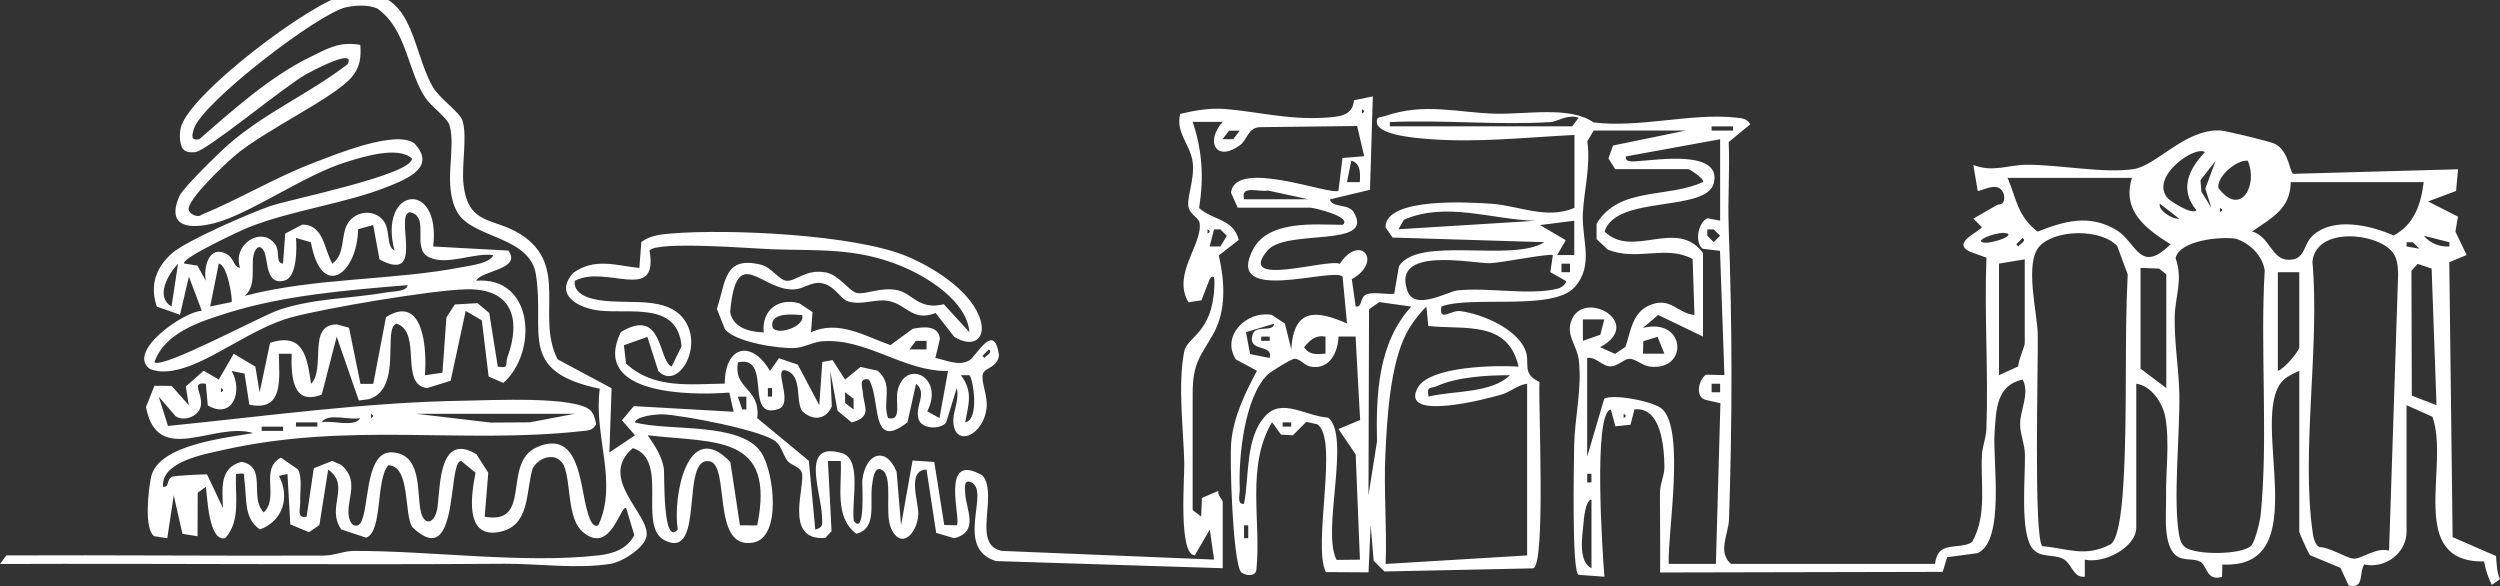 <svg xmlns="http://www.w3.org/2000/svg" width="725" height="170" viewBox="0 0 725 170" fill="none"><rect x="0" y="0" width="725" height="170" fill="#333333" stroke="none"/><g clip-path="url(#clip0_113_402)"><path d="M286.75 101.36C287.99 102.17 286.17 103 285.48 103.79L284.9 103.21L286.75 101.36ZM281.12 108.8C282.2 109.71 284.13 121.78 279.91 122.48C280.87 117.18 282.26 113.55 278.65 108.8H281.12ZM49.74 88.89C44.9 86 48.85 79.41 51.63 76.48L49.74 88.89ZM112.19 84.78C101.73 86.63 91.4 86.41 81.12 89.79C75.74 91.56 47.17 107.08 44.78 105.06C47.73 96.43 58.12 93.23 65.93 90.77C82.37 85.59 100.98 84.13 118.16 82.69C118.21 84.55 113.74 84.5 112.19 84.78ZM60.95 88.88L63.45 76.45C66.05 76.77 67.54 87.16 67.14 87.6L60.95 88.88ZM134.64 77.36C113.75 81.46 91.62 80.4 70.94 85.8C74.96 82.55 72.18 76.02 74 72.7C75.16 70.57 76.39 72.14 76.86 73.61C77.68 76.19 77.32 82.87 82.56 81.35C86.15 80.31 86.1 72.06 85.84 69L90.16 70.26C93.25 87.18 103.63 79.49 103.84 66.48L108.22 65.26L110.06 75.24C123.5 82.42 114.28 62.51 118.82 61.53C124.98 62.75 119.11 72.03 124.39 74.59C129.67 77.15 137.38 73.18 143.05 73.98C142.16 76.28 136.82 76.93 134.63 77.36H134.64ZM64.06 112.53C64.87 112.94 64.87 113.36 64.06 113.77V112.53ZM173.5 152.34C171.37 153.34 170.4 148.45 170.04 147.13C168.2 140.31 167.84 124.42 155.81 129.64C145.33 134.18 154.68 152.31 140.56 149.86L141.6 137.09L138.16 131.73C127.57 125.37 127.7 140.13 126.92 146.79C126.31 151.99 122.92 152.92 121.94 147.95C120.88 142.54 122.37 131.61 113.7 131.18C105.03 130.75 107.48 150.5 103.85 152.33C101.75 153.07 101.13 150.21 101.06 148.94C100.81 144.15 104.14 139.28 98.99 134.85L96.35 133.66L91 135.79L88.92 149.85C85.91 150.44 87.14 147.43 87.07 145.52C86.95 142.6 87.73 138.77 86.46 136.17L81.46 132.71C75.23 136.02 81.07 144.21 76.5 148.59C72.18 144.32 77.61 135.42 70.08 133.92C63.46 135.6 64.52 141.98 64.67 147.36L60.05 137.6C59.48 137.45 50.69 137.95 50.06 138.21C48.05 139.04 49.29 141.43 47.28 141.14C46.7 133.93 59.01 131.77 64.62 130.51C101.25 122.26 133.61 128.85 168.62 125.04C170.44 124.84 171.9 124.93 172.87 123.02C172.68 121.69 172.23 120.06 171.31 119.09C167.21 114.78 142.14 116.1 134.91 116.2C105.99 116.61 77.45 120.67 48.71 123.52L46.03 115.03L50.93 120.7C53.1 122.21 56.78 121 57.89 118.74C59.76 114.96 54.65 110.52 59.7 111.29L60.26 117.58C67.47 121.79 70.55 113.41 67.17 107.58L70.91 108.34L72.31 117.35C82.41 119.52 80.97 109.68 80.86 102.58H84.58C84.39 108.89 84.72 117.82 93.31 114.42L97.64 97.63L104.06 116.15L107.01 115.75C116.99 112.66 110.74 94.79 115.08 93.87C122.53 96.53 115.71 111.5 123.84 112.55L130.69 110.42L135.05 90.17L139.73 92.9L141.7 109.19L145.97 111.05C156.05 102.12 154.84 80.09 138.07 81.41C139.68 78.37 151.37 78.19 147.44 72.67L125.62 71.48C127.97 51.84 109.51 54.19 114.42 72.71C111.91 71.33 113.27 66.75 111.26 64.08C108.61 60.56 103.17 61.08 100.87 64.75C98.72 68.17 100.24 73.65 96.39 76.44C94.02 72.48 93.93 65.13 87.69 65.13L82.71 67.73L82.08 76.44C79.73 76.32 81.38 72.89 79.73 70.73C75.68 65.44 67.26 71.03 69.64 77.69C67.54 77.39 68.12 74.94 65.59 73.6C60.63 70.98 58.95 77.48 59.69 81.42L57.25 77.02L53.48 76.44C51.97 75.11 70.29 66.63 72.16 65.9C85.17 60.8 100.02 59.11 112.59 54.08C118.57 51.69 126.53 48.3 120.12 41.53C114.62 37.61 97.04 44.88 90.83 47.26C79.69 51.53 69.51 57.71 58.5 62.25C57.16 63.34 54.91 61.92 54.71 60.88C54.16 57.94 65.14 47.71 67.81 45.39C76.45 37.86 96.72 28.57 102.01 22.36C104.41 19.54 104.78 16.63 104.48 13.01C98.38 11.95 94.99 14.08 89.96 16.53C78.38 22.17 67.48 31.94 57.81 40.36C55.26 40.87 55.66 39.3 56.18 37.49C58.35 29.92 92.48 3.75 100.4 2.1C103.27 1.51 106.66 1.3 109.43 2.47C117.97 8.52 118.15 20.54 123.35 28.35C125.1 30.98 129.71 34.12 130.35 36.28C132.39 43.15 128.27 53.65 132.56 61.44C136.85 69.23 153.64 68.32 155.42 79.64C158.09 96.54 149.91 107.69 173.94 112.74C172.06 126.26 179.32 139.86 173.51 152.34H173.5ZM75.88 124.96V123.74H82.09V124.96H75.88ZM85.83 123.72V122.5H92.04V123.72H85.83ZM93.3 122.47C94.92 119.61 101.6 121.98 104.48 121.25C102.75 124.12 96.17 121.74 93.3 122.47ZM107.6 121.24V120C108.41 120.41 108.41 120.83 107.6 121.24ZM120.66 120H166.69L153.61 122.48L142.37 122.55L120.66 120ZM219.59 152.37L214.59 152.34L211.8 133.98C199.41 121 195.04 143.89 196.54 153.58C192.08 158.67 192.77 137.33 192.52 135.85C191.9 132.16 189.87 129.2 187.84 126.23C207.37 128.53 225.01 125.78 219.59 152.37ZM223.9 115.01H222.68V112.53H223.9V115.01ZM247.54 118.75L245.08 116.87V113.77L247.54 115.65V118.75ZM265.61 98.85H268.7V101.32H263.73L265.61 98.85ZM232.62 91.39C233.68 94.95 224.28 97.71 223.95 94.5C223.52 90.39 230.51 91.22 232.62 91.39ZM210.18 111.25C199.96 111.36 189.68 112.89 181.56 105.44L180.93 100.12L187.74 97.71L190.91 107.6C196.52 113.43 204.19 100.63 198.39 92.66C192.51 84.59 178.62 89.45 170.13 86.09C168.14 85.3 166.34 83.84 166.7 81.45C175.68 76.57 191.07 88.16 188.36 72.67C190.35 69.82 218.13 72.07 223.5 72.27C237.02 72.78 248 71.71 261.22 77.1C268.88 80.22 280.4 87.32 281.13 96.33L281.15 96.36H281.13V96.33L273.71 88.23C266.45 89.99 264.76 85.21 260.38 84.18C255.61 83.07 250.96 85.54 248.45 84.96C246.27 84.46 243.29 79.67 239.41 78.99C233.7 77.99 231.02 81.48 228.26 81.43C225.9 81.38 223.89 77.51 220.57 76.73C209.91 74.23 210.56 81.62 207.89 89.55L210.23 95.45C213.17 99.26 225.97 101.18 230.6 100.92C233.13 100.78 235.79 99.19 238.39 98.98C251.3 97.94 262.04 107.82 274.93 107.58L272.44 121.25L268.9 119.27C274.07 109.22 262.4 103.81 260.28 113.44C259.6 116.5 261.65 122.28 257.53 121.25C255.77 116.19 259.3 111.58 254.49 107.49L249.54 106.42L245.08 110.07L241.44 104.43L238.47 104.97L237.59 117.52L231.36 105.74L225.9 103.89L223.3 107.57C217.9 98.34 210.18 100.38 210.18 111.25ZM216.45 118.75H215.23L213.97 115.03H216.45V118.75ZM352.06 66.52H353.9L355.78 68.39L353.91 71.47H350.81L352.06 66.52ZM350.19 66.5C351 66.91 351 67.33 350.19 67.74V66.5ZM357.64 40.36H354.54L356.42 37.9H359.52L357.64 40.36ZM394.97 32.91V31.67C395.78 32.08 395.78 32.5 394.97 32.91ZM391.87 46.6C394.68 47.35 394.5 50.44 394.34 52.81H390.62L391.87 46.6ZM360.76 57.79C359.77 53.43 365.07 55.84 367.66 55.24L379.42 57.79H360.76ZM384.39 97.61V102.57C381.79 102.72 379.73 103.04 378.2 100.71C379.9 98.6 381.5 97.11 384.39 97.61ZM362.52 102.68L361.34 96.33L369.46 93.88C369.39 96.47 364.13 94.09 363.26 96.99C361.63 102.39 369.34 99.52 368.22 103.81L362.52 102.68ZM368.22 97.62V98.84H365.74V97.62H368.22ZM361.99 156.07H360.77V152.35H361.99V156.07ZM374.44 123.72H371.96V122.5H374.44V123.72ZM393.15 131.78L394.38 162.3L387.63 162.37C383.15 154.16 391.84 126.56 385.17 121.11C378.64 120.68 371.8 115.34 366.97 120.6C361.03 127.05 362.36 138.08 360.76 146.11C358.58 146.4 359.6 143.29 359.53 141.78C359.13 132.77 360.85 115.39 367.53 108.72C368.56 107.69 374.32 104.2 375.32 104.06C376.84 103.85 378.29 106.03 380.14 106.34C385.49 107.24 388 102.33 388.17 97.6H393.12L394.44 121.79L388.17 124.42L393.15 131.78ZM445.25 64.03L405.55 66.49L407.14 63.72C419.43 58.39 432.57 63.68 445.25 64.03ZM399.32 128.06L396.86 143.62L397.02 89.69L399.99 87.6L409.27 88.91C399.61 99.49 399.05 114.33 399.32 128.06ZM440.38 106.31C433.89 105.9 414.52 106.12 411.1 112.51C405.78 122.45 431.86 115.51 435.43 114.42C438.39 113.52 440.05 111.64 442.87 111.29V161.07L401.83 163.55C402.24 153.01 401.26 142.3 401.76 131.77C402.25 121.33 403.12 105.87 407.81 96.77C409.25 93.98 411.4 91.14 413.65 88.93L414.21 94.55C424.86 95.65 437.34 92.84 440.38 106.31ZM437.89 108.81C432.42 114.14 421.55 113.24 414.26 115.01C413.67 111.8 414.83 112.82 416.73 111.96C422.69 109.27 431.33 108.82 437.89 108.81ZM451.94 83.65C443.75 85.8 431.44 83.24 422.66 84.22C419.82 84.54 410.25 90.25 408.16 84.38C403.46 71.21 427.16 76.47 432.16 76.33C434.87 76.26 449.62 73.4 450.33 73.98L449.6 78.93L454.06 81.44C454.48 82.05 452.91 83.39 451.94 83.65ZM455.3 78.93H452.83V76.46H455.3V78.93ZM456.54 73.98L451.57 73.96L454.07 69.65L446.6 65.27L456.54 64.01V73.98ZM455.93 36.64H403.06V35.4C418.38 34.71 434.47 36.34 449.71 35.4C451.46 35.28 454.94 32.97 457.8 34.16L455.93 36.64ZM496.36 36.66H502.57V37.88H496.36V36.66ZM465.24 92.63L464.1 97.07L459.04 98.84V92.63H465.24ZM461.53 164.79C457.6 162.85 458.87 155.48 459.2 151.88C459.32 150.5 459.77 145 461.53 144.88V164.79ZM460.29 139.89V137.41H461.51V139.89H460.29ZM470.86 121.24V120C471.67 120.41 471.67 120.83 470.86 121.24ZM497.61 163.52H483.91C483.66 153.98 488.65 125 482.1 118.68C479.72 116.38 467.99 114.19 465.24 115.59L460.28 132.42V103.81C462.96 103.41 464.56 106.28 467.12 106.24C469.19 106.21 470.78 104.22 472.31 104.07C474.23 103.88 476.19 106.04 478.43 106.31C489.81 107.68 488.97 91.97 476.46 95.1L480.86 91.34L493.87 97.6V73.34C486.23 63.1 473.47 75.17 465.33 67.14C468.66 56.37 495.11 61.78 497.05 52.93C499.16 43.31 480 46.5 475.88 46.65C474.5 46.71 471.15 47.43 471.49 45.37L498.84 40.38V63.99L495.14 63.29C492.37 64.57 491.41 70.52 493.82 72.15L498.8 72.74L500.08 108.78L494.74 108.66C492.64 110.03 491.39 115.24 494.79 116L498.92 116.94L497.61 163.52ZM476.46 102.57L476.56 98.96L480.7 97.67L482.67 102.57H476.46ZM498.82 68.37L496.98 70.21L495.12 68.35V66.52H496.96L498.82 68.37ZM498.84 111.29V113.76H496.37V111.29H498.84ZM651.85 46.6C654.95 53.74 649.75 63.08 643.34 54.51C642.76 51.37 648.44 46.31 651.85 46.6ZM643.78 61.52V60.28C644.59 60.69 644.59 61.11 643.78 61.52ZM641.3 60.25L638.41 55.62L638.14 52.26L642.53 46.63L639.54 54.71L641.3 60.25ZM639.42 44.12C634.71 49.11 631.97 54.92 636.92 60.91C635.93 62.53 629.42 58.39 628.6 57.44C623.33 51.29 636.58 42.05 639.42 44.12ZM574.74 70.22C573.03 69.42 580.16 66.8 582.19 67.76C583.94 68.58 576.59 71.04 574.74 70.22ZM587.18 99.46C587.18 100.58 585.29 104.43 585.28 106.27L579.71 108.79V76.45L587.17 75.21H587.18V99.46ZM584.71 70.86L586.56 69.01C587.8 69.82 585.98 70.65 585.29 71.44L584.71 70.86ZM615.84 139.33C615.6 143.45 614.85 156.31 612 157.89C604.53 161.68 599.96 159.09 592.32 158.39C589.68 156.81 591.12 104.76 590.95 96.94C590.82 90.59 587.03 76.27 591.46 71.42C595.98 66.47 609.34 66.24 614.01 71.39L617.03 79.57C616.06 99.21 616.95 119.81 615.84 139.33ZM628.23 112.53H628.22L620.76 106.92V77.69L626.16 77.89L628.23 79.56V112.53ZM613.73 66.69C605.85 62.03 598.74 64.1 590.88 67.17C585.05 62.6 584.89 57.94 582.2 51.58H618.27C615.3 61.18 622.18 66.23 629.45 70.85C620.46 79.75 619.57 70.14 613.73 66.69ZM626.35 59.06L631.94 63.4C630.2 63.73 625.75 61.04 626.35 59.06ZM655.6 149.24C655.41 151.15 653.94 157.2 652.82 158.28C650.06 160.94 636.72 161.02 633.69 158.69C632.62 157.84 632.24 156.72 631.99 155.42C630.11 145.55 632.2 125.64 632.01 114.36C631.89 107.08 630.54 99.68 630.66 91.95C630.76 86.01 633.16 81.11 630.92 74.85C632.05 69.71 644.01 68.48 648.48 69.25C652.51 70.59 656.09 74.11 656.77 78.4C655.42 100.9 657.81 127.14 655.6 149.24ZM666.79 100.71C666.79 101.77 662.34 107.1 660.57 107.55V78.94H666.79V100.71ZM692.83 159.7C689.28 158.54 684.73 162.19 682.56 162.01C680.39 161.83 675.63 158.66 672.59 158.66C671.2 157.81 670.85 155.64 670.64 154.13C667.33 130.6 672.8 100.19 670.6 75.91C671.62 65.73 689.15 67.38 693.79 73.07H693.8C695.29 74.89 695.36 77.26 695.46 79.5L692.83 159.7ZM694.19 68.29C687.47 65.35 676.57 62.73 670.59 68.42C667.79 71.09 668.65 75.35 663.68 75.34C658.71 75.33 658.25 68.55 653.12 67.13C658.6 63.26 664.25 60.66 664.31 52.82H702.87V52.8C702.1 59.18 700.18 65.02 694.19 68.29ZM697.9 70.25H699.74L701.6 72.12L697.9 71.47V70.25ZM699.42 114.73L699.32 78.51L701.11 76.52L705.17 77.9L706.59 117.5L699.42 114.73ZM702.89 68.36L710.32 70.25V71.47C707.51 71.67 704.75 70.55 702.89 68.36ZM724.97 167.99C724.03 165.72 724.07 163.78 723.84 161.24L711.26 155.77L710.29 76.04L715.32 73.95L712.07 67.16L712.82 62.83L704.15 58.42L712.26 55.38L712.83 49.09L665.08 50.41C663.97 50.1 663.96 44.04 659.83 41.76C658.54 41.05 645.49 37.89 643.76 37.83C633.61 37.46 625.43 47.97 618.85 49.02C610.29 50.38 597.35 47.74 587.76 47.78C582.34 47.8 578.01 50.06 572.27 47.85L573.52 55.31C574.01 55.83 579.42 52.18 580.96 55.94C581.45 57.13 581.48 59.47 579.37 59.31L572.27 63.41L574.74 65.87C574.07 67.19 565.72 70.46 571.36 73.02L576.07 74.73C575.42 91.25 576.67 107.9 576.05 124.4C575.95 127.05 574.91 129.4 574.77 131.83C574.29 140.32 576.32 149.22 571.99 157.03C570.21 158.75 565.97 157.99 563.57 159.2C561.17 160.41 561.33 163.53 561.08 163.53H501.99C498 160.11 501.28 154.9 501.42 150.52C502.37 120.92 502.39 95.43 501.32 65.93C501.02 57.71 501.68 49.42 501.32 41.2L507.59 36.04C506.44 34.25 505.17 34.3 503.3 34.1C490.66 32.71 475.33 37.17 462.11 35.5C455.31 30.67 442.53 33.23 433.53 32.97C422.66 32.66 413.15 29.73 401.86 33.59C400.25 34.14 398.84 33.66 399.38 36.01C400.7 39.34 411.07 40.09 414.93 40.37C428.78 41.39 442.8 39.81 456.59 39.14V60.29C448.44 63.77 440.34 59.57 432.31 59.07C426.66 58.72 401.81 57.02 401.79 65.91L403.84 68.89L447.87 70.23C438.54 76.2 411.32 68.24 405.7 77.21L404.33 85.18C401.91 85.49 398.57 84.56 396.39 85.33C394.21 86.1 395.26 89.14 393.15 88.91L392.02 80.98C401.29 75.67 394.31 67.65 388.55 76.51C385.12 74.87 358.29 83.65 367.56 72.66C373.03 66.17 398.98 72.11 392.56 61.51C391.02 58.96 386.26 60.37 385.69 57.82L397.3 55.04L398.12 27.95L392.64 29.09C392.3 33.74 388.09 33.9 383.79 34.15C373.47 34.74 364.66 32.38 355.27 31.61C350.84 31.25 346.52 32.02 342.26 33.03C340.85 38.53 345.32 42.01 345.9 47.2C346.43 51.89 344.3 56.81 344.61 59.65C344.89 62.23 347.62 63.07 347.87 64.58C348.89 70.76 339.8 79.48 344.65 87.66L348.42 87.09L350.86 80.83C352.52 78.78 352.2 82.32 352.15 83.33C351.54 96.69 344.25 97.62 343.41 101.98C341.52 111.77 343.21 124.58 343.44 134.25C343.54 138.53 341.69 161.02 346.5 161.02L350.84 153.59L352.09 162.28L290.55 159.76C281.64 158.09 289.58 143.7 285 137.94C272.23 130.46 278.93 150.92 277.45 152.34L273.83 152.25L270.94 133.97L264.64 133.56L261.31 152.32L260.02 136.81C256.97 129.29 250.99 131.34 250.08 139.24C249.95 140.39 251.03 155.57 247.62 151.08C246.76 146.05 250.14 133.22 244.25 131.44C231.75 127.67 238.27 142.92 238.38 149.87C238.41 151.73 239 152.93 236.43 153.57L234.56 133.63L219.59 121.25C220.7 112.48 212.52 112.95 214.03 105.06C224.17 102.93 215.6 121.96 225.71 118.63C230.53 117.05 223.55 105.72 228.31 107.56C232.66 109.24 230.68 116.1 232.58 119.16C235.48 122.03 239.5 121.92 241.22 117.84L240.77 107.55L242.89 119.11L246.99 122.5C253.03 120.85 250.53 117.95 250.28 114.23C250.16 112.4 248.84 109.49 251.95 110.04C255.57 115.68 252.14 131.08 263.17 122.47L265.65 111.3C269.14 114.09 265.11 117.73 266.43 121.67C267.36 124.45 272.76 124.65 274.39 122.5L277.46 112.53C278.3 115.73 276.44 119.12 276.46 121.91C276.5 130.08 285.42 126.51 286.13 117.97C286.42 114.55 284.37 110.52 285.06 108.36C285.62 106.62 289.36 106.59 289.7 102.96C288.34 93.11 283.23 103.16 281.2 104.44C278.14 106.37 274.34 104.37 271.25 103.82L272.58 98.28C272.17 94.27 267.8 94.71 264.67 95.37L258.23 100.08C250.93 97.52 243.12 92.65 235.19 96.37L235.63 90.5L231.81 87.96C225.65 86.24 220.84 90 221.48 96.39C217.36 96.28 212.56 95.07 211.74 90.48C213.61 69.82 220.87 84.83 230.68 83.89C233.14 83.65 235.25 81.81 237.82 82.06C242.13 82.55 243.51 86.68 245.99 87.42C249.87 88.58 253.78 86.67 257.38 87.23C262.9 88.09 264.5 93.44 271.33 90.78L276.75 97.7C282.59 101.25 286.4 97.88 284 91.78C280.89 83.87 270.39 77.39 262.87 74.27C247.75 68.01 211.5 66.34 194.7 67.71C191.65 67.96 188.51 68.27 185.99 70.2L185.41 77.72C178.6 76.98 172.5 74.7 166.28 79.1C160.62 85.39 167.4 89.28 173.71 90.05C182.6 91.13 196.53 87.33 197.65 100.43L194.76 106.32C190.77 104.47 192.33 88.91 180.05 96.29C171.2 114.51 200 114.73 211.49 113.85L212.77 119.41L183.81 117.78L180.37 121.89L184.16 126.22L176.72 131.21L177.36 112.59L161.71 104.21C155.32 91.72 165.2 77.01 151.01 67.97C143.16 62.96 135.79 65.56 134.42 53.46C133.8 48.07 135.55 39.75 134.16 35.06C133.42 32.53 127.42 28.62 125.45 25.11C118.94 13.5 120.16 -4.97 100.5 -1.6C90.85 0.05 53.98 27.84 52.35 37.37C52.03 39.24 52.06 41.19 52.87 42.95C53.76 44.25 55.17 44.23 56.57 44.14C59.8 43.93 82.39 25.09 88.8 21.52C89.79 20.96 103.35 13.58 100.82 18.61C89.8 27.08 77.26 32.46 66.59 41.61C63.9 43.92 53.08 54.44 52.02 56.88C48.09 65.91 54.98 66.6 62.31 64.68C72.72 61.95 88.24 50.71 100.55 46.94C105.5 45.42 115.51 42.29 119.47 45.98C119.44 50.72 84.32 57.74 78.49 59.72C72.66 61.7 53.97 69.83 49.9 73.43C45.19 77.59 43.4 82.71 45.47 88.91L52.2 91.28L54.78 80.21L58.52 90.14C53.44 90.23 36.43 102.07 43.52 107.02C46.45 108.16 49.4 107.75 52.34 106.98C61.71 104.51 73.44 94.99 84.62 91.99C94.71 89.29 124.96 84.18 135.09 83.9C148.42 83.53 151.24 92.36 147.16 103.59C146.44 105.57 147.84 106.93 144.36 106.32L141.88 90.76L138.48 87.92L131.9 88.29L129.46 92.06L128.31 108.09L123.21 108.83C123.87 101.61 122.93 84.98 111.94 91.97L108.24 111.32H104.54L101.21 95.04L97.7 94.08C89.01 94.06 94.57 106.77 90.22 111.31C89.07 103.71 88.11 96.26 78.32 99.42L75.29 113.79L74.06 106.32L67.78 102.59L63.46 110.06L59.06 107.51L53.88 112.08L54.75 117.51L49.77 111.91L44.79 111.87L42.34 118.04C45.63 135.58 62.2 122.1 73.43 125.6C65.58 127 45.9 128.88 43.82 138.3C43.07 141.7 41.68 153.58 44.76 155.51L48.51 156.08L50.39 143.63L52.91 154.81L57.29 155.51L57.33 142.91L59.72 141.15C60.12 144.03 60.51 157.19 65.31 156.08C69.9 151 68.13 143.63 68.44 137.43C71.53 137.2 70.57 137.12 70.89 139.29C71.6 144.12 70.55 150.43 75.41 153.54C82.04 151.07 84.15 144.19 80.9 138.02L83.36 137.43L84.19 152.07L89.62 154.33L92.62 152.28L95.17 136.19C101.84 140.9 94.42 147.08 98.98 153.54L106.16 155.92C111.05 154.31 108.92 139.09 112.6 134.93C119.07 135.07 117.09 148.91 119.55 152.85C133.39 166.16 129.65 133.63 133.74 133.68L137.9 137.08C136.77 142.98 134.55 155.89 144.35 154.35C153.94 152.84 152.38 142.58 154.49 135.8C156.5 132.32 161.49 131.01 163.54 134.99C165.71 140.46 164.41 150.4 169.07 154.32C177.15 161.12 179.97 146.13 181.61 147.38L183.95 155.2C181.84 159.25 177.84 160.57 173.54 161.06C151.92 163.52 124.96 159.69 102.58 159.77C99.64 159.77 96.91 161.11 93.97 161.12C63.26 161.25 32.55 160.93 1.84 161.07L0 163.55C48.72 163.38 97.48 163.84 146.22 163.49C155.92 163.42 167.54 165.1 177.2 163.49C180.5 162.93 187.16 158.76 187.53 155.29C188.21 148.84 173.28 138.71 183.51 129.96C194.26 133.23 184.71 152.75 192.81 156.73C204.67 162.55 197.1 132.32 205.74 133.76C211.86 134.78 206.15 159.39 218.26 157.37C226.83 156.14 224.47 136.84 220.77 131.25C214.78 122.19 193.93 125.19 184.12 122.49C184.5 120.62 190.67 120.11 192.06 120.15C197.59 120.31 221.58 124.85 225.11 128.16C226.73 129.68 227.06 131.9 228.35 133.62C229.32 134.91 231.93 135.29 232.51 137.02C233.73 140.68 227 156.95 239.33 156L241.15 154.04L240.1 133.69H243.82C244.22 140.81 241.86 149.9 248.31 154.78C254.43 153.32 252.17 145.94 252.89 140.88C253.07 139.58 253.38 135.1 255.62 136.19C259.26 137.96 256.33 148.65 258.44 153.28C261.27 159.5 265.97 154.84 266.3 149.21C266.5 145.79 262.82 136.33 268.69 136.17L271.49 154.53L276.74 156.09C284.1 154.14 280.14 147.85 279.9 142.99C279.83 141.59 279.4 138.77 281.74 139.92C287.2 142.6 276.64 158.91 288.81 162.71L354.54 164.78L354.58 164.73V145.45C354.58 145 353 143.55 353.32 142.35L348.56 144.4L348.35 149.8L345.87 147.93V114.34C345.87 104.83 348.24 103.37 351.91 96.74C355.71 89.88 355.15 81.45 353.45 74.09L359.24 69.57C357.7 63.38 351.65 63.93 347.75 60.3C349.14 51.5 348.68 43.72 345.88 35.35H354.58C349.46 40.95 352.61 47.17 359.55 42.14C361.77 40.54 361.89 36.97 365.39 36.88L393.56 36.54L395.62 45.3L389.31 45.82L388.16 55.26C386.46 57 358.08 45.66 357 55.9L358.93 60.23H380.08C380.88 60.23 392.31 62.86 389.4 65.2C381.37 65.15 367.96 63.75 363.45 72.21C354.74 88.56 386.47 77.4 389.34 80.2L390.64 93.81C381.4 89.73 375.19 89.54 374.46 101.27L372.61 93.81L368.8 91.32C361.55 90 353.97 97.44 358.43 104.26L364.52 107.52C361.12 113.9 357.8 120.69 357.07 128.04C356.53 133.51 357.53 162.1 359.77 165.71C360.47 166.84 364.13 167.58 364.36 165.19C365.8 151.01 361.29 135.36 368.88 122.42L371.5 126.03L374.93 126.23L378.83 122.33L381.97 123.03C388.36 126.87 380.56 158.09 384.49 165.91L396.87 165.98L397.49 152.28L398.36 162.62L401.47 165.73L444.62 164.82C448.32 163.82 446.08 117.46 446.44 110.78C441.01 108.2 443.98 105.29 442.26 101.32C439.62 95.22 429.77 91.03 423.47 90.22C420.79 89.87 417.21 93.52 418.02 88.88C426.79 85.63 450.3 90.27 456.62 83.3C462.35 76.97 458.69 69.51 459.02 62.06C459.32 55.32 461.36 48.14 460.32 40.96L462.18 37.85H488.93L467.78 42.2L466.45 45.93L468.4 49.05H489.55C490.15 49.05 494.45 52.06 493.9 52.77C483.53 57.57 469.59 54.03 463.01 64.87V69.32L466.23 72.37C474.76 75.87 483.05 70.9 490.86 75.11L491.4 91.35C486.41 90.81 484.68 86.31 479.05 88.26C473.42 90.21 473.02 95.73 471.4 100.58L468.36 102.63L464.04 100.68C477.33 93.52 458.57 83.28 455.52 93.48C454.31 97.55 457.39 100.37 457.85 104.38C458.83 112.9 456.62 121.25 456.51 129.24C456.43 134.48 455.79 165.37 457.73 166.7L465.28 167.25C464.78 161.12 461.92 119.51 467.15 118.75L468.46 123.63L472.84 123.17L473.99 118.73C481.73 117.83 482.63 129.66 482.68 135.53C482.7 137.88 481.38 140.3 481.38 142.95C481.37 150.64 481.51 158.35 481.43 166.02L563.38 165.84L564.68 161.59L573.48 160.41C581.54 156.88 577.85 133.54 578.42 125.54C578.91 118.58 578.94 111.81 586.57 110.05C588.71 114.21 585.77 118.96 585.83 123.1C585.87 126.04 587.16 128.76 587.23 131.76C587.38 138.12 585.67 155.01 589.58 159.26C591.78 161.76 595.38 160.7 598.08 161.96C601.04 163.34 600.94 167.55 604.59 167.26V162.29C610.01 163.56 619.52 158.84 619.52 152.96V111.29C623.93 111.84 627.23 116.99 627.93 120.92C629.28 128.49 628.01 136.85 628.17 144.21C628.27 148.93 626.96 159.3 631.97 161.66C633.88 162.56 636.4 161.92 638.15 162.94C640.08 164.06 639.89 168.66 644.39 167.27L644.49 163.7C671.86 165.15 652.08 121.9 661.78 110.63C662.94 109.27 665.14 108.28 666.79 107.55V154.2C666.79 154.58 669.41 160.44 669.93 161.02L678.73 164.67L681.1 169.77C685.77 170.89 684 166.31 685.62 163.69C691.62 165.04 697.9 160.44 697.9 154.2V117.5L705.4 120.86C710.53 134.89 697.66 163.13 720.37 162.83C720.88 165.46 721.64 167.68 722.63 169.61L724.97 167.99Z" fill="white"></path></g><defs><clipPath id="clip0_113_402"><rect width="724.97" height="171.95" fill="white" transform="translate(0 -2)"></rect></clipPath></defs></svg>